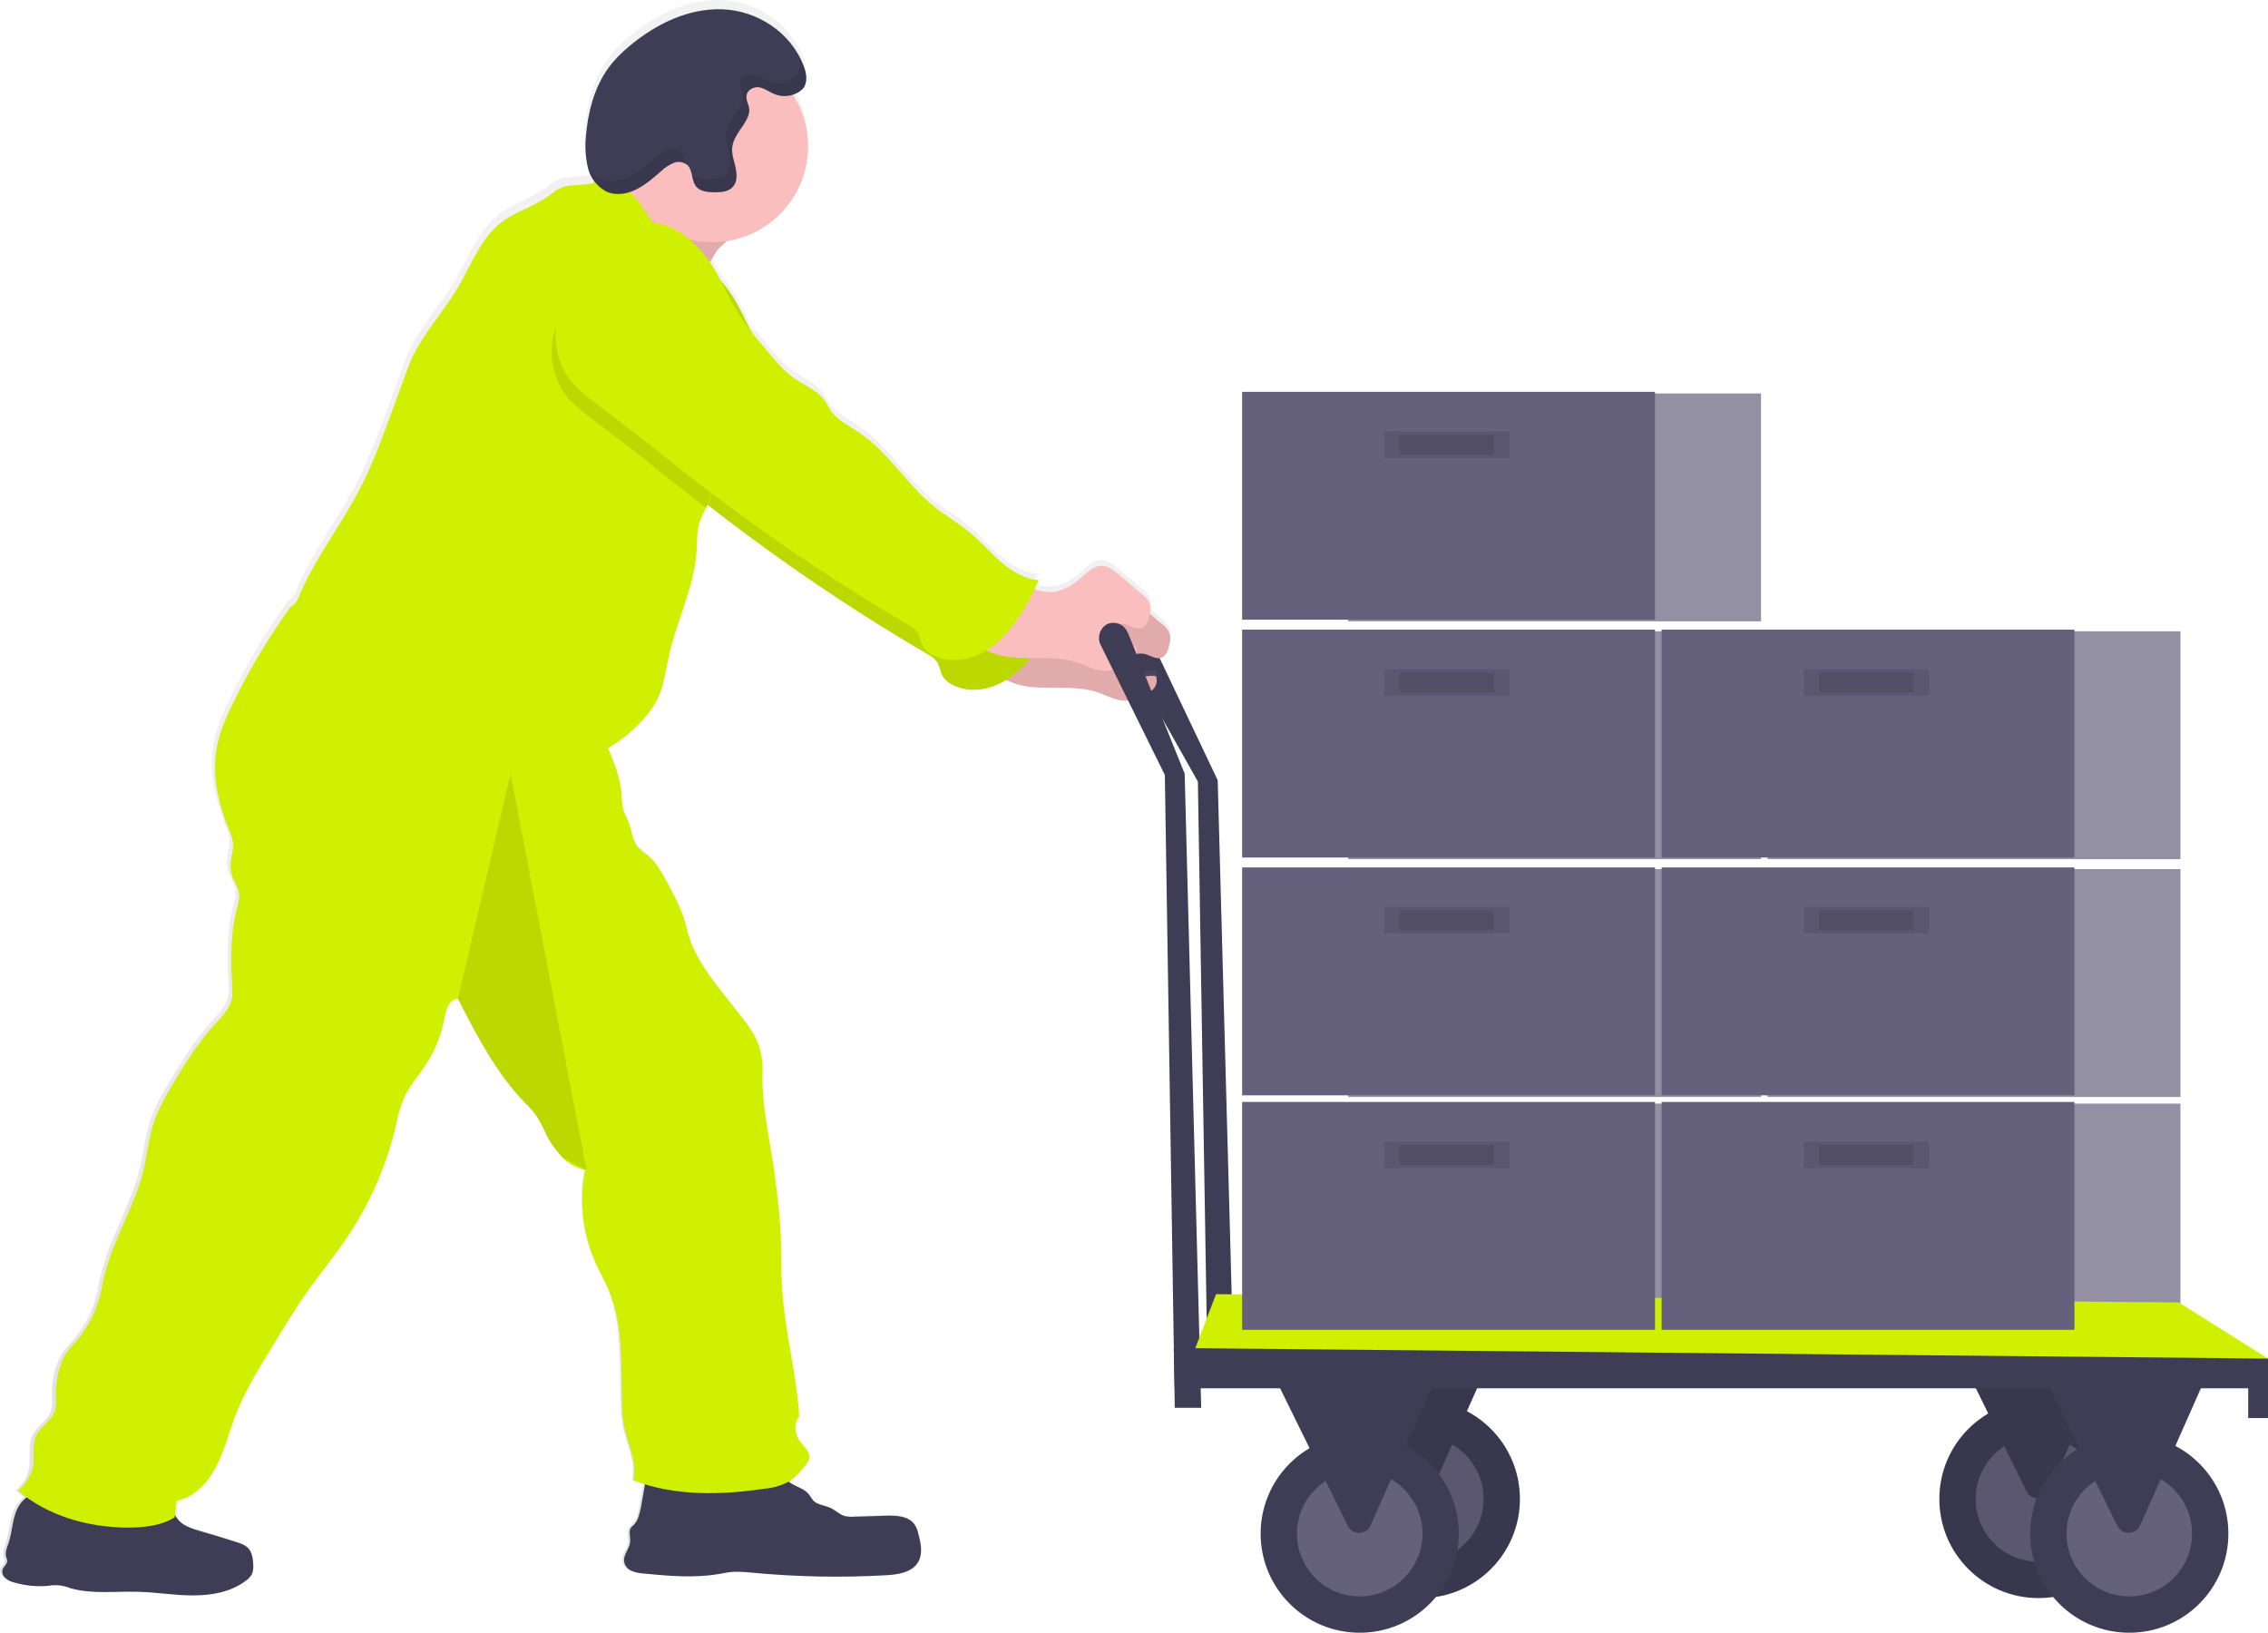 <?xml version="1.0" encoding="UTF-8"?><svg id="Ebene_1" xmlns="http://www.w3.org/2000/svg" xmlns:xlink="http://www.w3.org/1999/xlink" viewBox="0 0 871.81 627.6"><defs><style>.cls-1,.cls-2{opacity:.1;}.cls-3{fill:#fbbebe;}.cls-4{fill:#65617d;}.cls-5{fill:#cff000;}.cls-6{fill:#3f3d56;}.cls-2{isolation:isolate;}.cls-7{opacity:.7;}.cls-8{fill:url(#Unbenannter_Verlauf);}</style><linearGradient id="Unbenannter_Verlauf" x1="934.49" y1="285.37" x2="934.49" y2="-327.63" gradientTransform="translate(1159.37 327.63) rotate(-180) scale(1 -1)" gradientUnits="userSpaceOnUse"><stop offset="0" stop-color="gray" stop-opacity=".25"/><stop offset=".54" stop-color="gray" stop-opacity=".12"/><stop offset="1" stop-color="gray" stop-opacity=".1"/></linearGradient></defs><g class="cls-7"><rect class="cls-4" x="679.47" y="424.21" width="158.7" height="87.6"/><rect class="cls-2" x="734.06" y="439.44" width="48.25" height="10.16"/><rect class="cls-2" x="740.15" y="440.71" width="36.18" height="7.62"/><rect class="cls-4" x="518.23" y="424.21" width="158.7" height="87.6"/><rect class="cls-2" x="572.82" y="439.44" width="48.25" height="10.16"/><rect class="cls-2" x="578.91" y="440.71" width="36.18" height="7.62"/><rect class="cls-4" x="679.47" y="334.07" width="158.7" height="87.6"/><rect class="cls-2" x="734.06" y="349.3" width="48.25" height="10.16"/><rect class="cls-2" x="740.15" y="350.57" width="36.18" height="7.62"/><rect class="cls-4" x="518.23" y="334.07" width="158.7" height="87.6"/><rect class="cls-2" x="572.82" y="349.3" width="48.25" height="10.16"/><rect class="cls-2" x="578.91" y="350.57" width="36.18" height="7.62"/><rect class="cls-4" x="679.47" y="242.65" width="158.7" height="87.6"/><rect class="cls-2" x="734.06" y="257.89" width="48.25" height="10.16"/><rect class="cls-2" x="740.15" y="259.16" width="36.18" height="7.62"/><rect class="cls-4" x="518.23" y="242.65" width="158.7" height="87.6"/><rect class="cls-2" x="572.82" y="257.89" width="48.25" height="10.16"/><rect class="cls-2" x="578.91" y="259.16" width="36.18" height="7.62"/><rect class="cls-4" x="518.23" y="151.24" width="158.7" height="87.6"/><rect class="cls-2" x="572.82" y="166.48" width="48.25" height="10.16"/><rect class="cls-2" x="578.91" y="167.75" width="36.18" height="7.62"/></g><path class="cls-6" d="M429.48,245.45l30.98,54.97,3.81,233.1h10.16s-6.35-233.61-6.35-233.61l-28.19-59.29c-.13,0-.13-.13-.13-.13-1.27-3.05-4.7-4.44-7.74-3.17-1.78,.89-2.92,2.67-3.17,4.57-.13,1.27,0,2.54,.63,3.55Z"/><path class="cls-8" d="M.1,602.97c.51-1.02,1.65-1.78,1.65-2.92,0-.51-.13-1.02-.38-1.52-.51-1.78,.25-3.55,.89-5.33,1.27-4.19,1.4-8.76,3.05-12.7,.38-.89,.76-1.52,1.27-2.29,.76-1.02,1.65-2.03,2.67-2.79-1.14-.89-2.16-1.65-3.17-2.54,2.67-2.16,4.57-5.21,5.08-8.51,.76-4.19-.51-8.89,1.27-12.57s6.09-5.84,7.24-9.78c.38-1.78,.51-3.68,.25-5.59,0-3.94,.51-7.87,1.78-11.55,.51-1.65,1.27-3.17,2.16-4.57,1.27-1.78,2.67-3.55,4.19-5.08,5.08-5.97,8.51-13.08,9.78-20.82,2.79-16.76,13.33-31.61,16.63-48.37,1.02-5.46,1.78-11.05,3.55-16.25,1.78-4.57,3.94-8.89,6.6-13.08,4.82-8.13,9.78-16.38,16.12-23.36,3.43-3.81,7.49-7.87,7.24-12.95-.51-10.16-1.02-20.57,1.27-30.47,.63-2.67,1.65-5.46,1.27-8.25,0-.25-.13-.38-.13-.63-.63-1.52-1.27-3.05-2.03-4.57-.13-.25-.25-.63-.38-.89-.63-1.9-.89-3.94-.63-5.84,.25-2.41,1.14-4.82,.89-7.24v-.38c-.25-1.4-.76-2.67-1.27-3.94-1.4-3.68-2.67-7.36-3.68-11.05-1.78-6.35-2.29-12.95-1.52-19.43,1.02-7.24,4.06-14.09,7.36-20.69,6.09-12.44,13.33-24.5,21.33-35.8,1.4-.76,2.41-1.9,3.05-3.43,5.84-14.73,15.87-27.3,23.23-41.39,5.33-10.16,9.14-20.95,13.08-31.61,2.03-5.46,3.94-10.92,5.97-16.38,4.44-12.06,14.35-21.58,20.44-32.88,4.57-8.38,8.38-17.77,16-23.49,5.21-3.94,11.68-5.71,17.01-9.4,2.16-1.4,4.06-3.3,6.6-4.06,1.14-.25,2.29-.51,3.55-.51,2.67-.25,4.95-.51,7.49-.76h.13c.13-.13,.25-.38,.38-.63s.25-.51,.38-.76l-.13-.25-.13-.13c-.25-.38-.38-.76-.63-1.14h0c-.25-.38-.38-.63-.63-1.27s-.51-1.14-.63-1.78c-.25-1.02-.51-2.03-.63-3.05-.38-2.92-.38-5.84-.13-8.76,.76-9.52,3.17-19.04,8.51-26.53,2.29-3.17,5.08-6.09,8.13-8.63C251.73,5.62,264.43-.48,277.51,.03c12.06,.51,24.12,7.49,29.84,18.92l.13,.13c.38,.89,.76,1.9,1.14,2.79,.76,1.9,1.14,4.06,.89,6.09-.13,.89-.51,1.65-1.02,2.41-.63,.76-1.52,1.4-2.41,1.9-.51,.25-1.02,.51-1.65,.63,.63,1.02,1.27,2.03,1.78,3.05,2.67,5.21,4.06,10.92,4.06,16.76v.13c0,16.76-11.17,31.36-27.3,35.8-1.27,.38-2.67,.63-3.94,.89-1.27,1.02-2.41,2.16-3.55,3.3l-.25,.38c-.51,.76-1.65,2.54-2.79,4.57,.38,.51,.76,1.02,1.14,1.65,.51,.89,.89,1.52,1.52,2.54s1.14,2.03,1.65,3.05c2.29,2.67,4.19,5.46,5.97,8.51,2.03,3.55,3.68,7.24,5.59,10.92,2.16,2.67,4.44,5.33,6.6,8,3.17,3.81,6.48,7.62,10.28,10.28s8.51,4.44,11.17,8.25c.89,1.27,1.4,2.54,2.29,3.81,2.67,3.94,7.11,5.97,11.05,8.63,11.3,7.49,18.28,20.06,28.82,28.57,4.44,3.68,9.65,6.48,14.09,10.28,4.19,3.55,7.62,7.74,11.81,11.3s9.01,6.48,14.47,6.86c-.38,.89-.76,1.65-1.14,2.41-.13,.51-.38,.89-.63,1.4l1.02,.38c1.9,.63,3.94,.89,5.97,.76,4.19-.25,8-2.54,11.17-5.33,2.54-2.29,5.21-5.08,8.51-4.82,2.29,.25,4.06,1.78,5.84,3.17l9.27,7.74c1.52,1.02,2.67,2.54,3.3,4.32,.13,.76,.13,1.65,0,2.41-.13,.38-.25,.63-.25,1.02l.25,.25,4.19,3.55c1.52,1.02,2.67,2.54,3.3,4.32,.13,.89,.13,1.65,0,2.41h0c-.13,.51-.13,.89-.25,1.27-.38,2.03-1.02,4.44-3.05,5.21-.76,.25-1.52,.25-2.16,.13-1.4-.38-2.79-1.14-4.19-1.52-1.02-.25-2.16-.38-3.17-.13h0c-.13,.51-.38,1.02-.76,1.52-.13,.25-.38,.51-.63,.76-.38,.38-.76,.76-1.27,1.02l-.13,.13c-.25,.25-.51,.38-.76,.51l-1.52,.76v.25c0,.38,.13,.76,.25,1.14h0c.13,.25,.25,.51,.38,.63,.89,1.27,2.29,2.03,3.81,2.16h.51c.89,0,1.65,0,2.54-.13,1.4-.25,2.92-.38,4.32-.38,.25-.13,.51,0,.76,.13,.13,.25,.38,.51,.38,.76,.13,.63,.13,1.4,0,2.03-.25,.89-.76,1.78-1.4,2.41-.51,.51-1.02,.89-1.52,1.27-.51,.38-1.02,.63-1.52,.89l-1.02,.51c-1.78,.89-3.68,1.4-5.71,1.65h-1.14c-3.43-.13-6.73-2.03-10.03-3.17-4.95-1.78-10.41-1.78-15.62-1.78s-10.54,.13-15.62-1.4c-1.65-.51-3.17-1.27-4.7-2.03-.51,.38-1.14,.76-1.78,1.02-4.95,2.67-10.66,3.43-16.12,2.03-3.05-.76-5.97-2.67-7.11-5.59-.51-1.27-.63-2.54-1.27-3.81h0c0-.13-.13-.38-.25-.51-.76-1.14-1.9-2.03-3.17-2.67l-2.41-1.4c-28.44-16.76-55.61-35.42-81.64-55.74l-1.02-.76-.63,1.27-.25,.51c-.25,.38-.38,.89-.63,1.27-.51,1.02-1.02,2.03-1.4,3.17-1.52,3.94-1.27,8.38-1.52,12.57-1.02,13.97-7.74,26.66-10.66,40.25-1.27,5.59-1.78,11.55-4.44,16.76-1.02,2.03-2.29,3.81-3.68,5.59-4.19,5.33-9.4,9.78-15.24,13.2,.25,.63,.51,1.14,.76,1.78,2.16,4.57,3.55,9.4,4.32,14.47h0c0,.51,.13,1.02,.13,1.52,0,1.78,.13,3.43,.38,5.21,0,.13,.13,.38,.13,.51,.51,1.78,1.52,3.3,2.16,4.95,1.27,3.3,1.4,6.98,3.43,9.65,1.27,1.4,2.79,2.67,4.44,3.81,2.92,2.54,4.82,6.09,6.73,9.52,3.17,5.84,6.35,11.68,7.74,18.16,2.79,12.44,12.06,22.6,19.93,32.76,2.29,2.79,4.44,5.71,6.22,8.76,1.4,2.67,2.41,5.71,2.79,8.76v.25c.13,1.4,.13,2.79,.13,4.19-.51,14.98,3.55,29.58,5.21,44.56,.76,6.6,1.52,13.08,1.78,19.68s.13,13.33,.51,19.93c1.02,16.76,5.59,33.01,6.6,49.77-2.03,2.03-1.78,5.97-.38,8.51l.13,.13c.89,1.78,2.67,3.3,3.55,4.95v.13c.13,.13,.25,.38,.25,.51,.25,.63,.25,1.4,.13,2.03-.25,.89-.76,1.65-1.4,2.41-1.78,2.41-3.81,4.57-6.22,6.22l.25,.25c.38,.25,.63,.38,1.02,.63,2.16,1.27,4.95,2.03,6.48,4.06,0,.13,.13,.13,.13,.25h0c0,.13,.13,.13,.13,.25,.25,.38,.63,.89,.89,1.27l.25,.25c1.65,1.9,4.57,2.03,6.98,3.17,1.9,.89,3.43,2.41,5.46,3.05,1.27,.25,2.41,.38,3.68,.25l12.32-.38c3.81-.13,8.25,0,10.54,2.92,.13,.13,.13,.25,.25,.38,.76,1.14,1.27,2.41,1.52,3.81,1.02,3.68,1.78,7.87-.25,11.05-2.41,3.81-7.62,4.57-12.19,4.82-17.39,1.02-34.91,.63-52.31-1.02-2.41-.25-4.7-.38-7.11-.25-1.9,.13-3.68,.63-5.59,.89-9.4,1.65-18.92,.63-28.44-.25-.76,0-1.52-.13-2.29-.25l-.38-.13c-.63-.13-1.27-.38-1.9-.63-1.52-.63-2.54-1.9-2.92-3.55-.38-2.67,2.03-4.82,2.29-7.49,.13-1.78-.76-3.94,.25-5.46,.38-.51,.76-.89,1.27-1.27,1.78-1.78,2.29-4.44,2.67-6.86,.51-2.79,1.02-5.71,1.52-8.51v-.25c-1.27-.38-2.67-.89-4.06-1.4l-.25-.13c.63-2.67,.51-5.59-.13-8.25-.76-3.68-2.16-7.24-3.05-10.79-.76-3.17-1.14-6.35-1.14-9.52-.63-14.6,.63-29.84-4.44-43.42-.13-.63-.38-1.14-.63-1.78-1.4-3.43-3.3-6.6-4.82-10.03-.51-1.4-1.14-2.79-1.65-4.19,0-.25-.13-.63-.25-.89-3.3-9.78-4.19-20.19-2.29-30.34,0-.13,0-.38,.13-.51s.13-.25,.13-.38c-.63-.13-1.14-.25-1.78-.38h0c-1.52-.51-2.92-1.27-4.19-2.16-1.02-.76-1.9-1.4-2.67-2.29-2.79-2.92-4.95-6.22-6.73-9.9-.89-2.03-1.9-3.94-3.05-5.84-1.4-1.9-2.92-3.81-4.7-5.46-10.79-11.43-18.16-25.65-25.39-39.61l-.38-.76h0c-3.55,.38-4.57,4.19-5.21,7.62-1.14,6.22-3.43,12.06-6.73,17.27-3.05,4.95-7.11,9.27-9.27,14.6-1.14,3.17-2.03,6.35-2.67,9.65-4.06,17.01-11.43,33.14-21.71,47.36-3.68,5.08-7.62,9.9-11.3,14.98-5.46,7.62-10.41,15.74-15.24,23.87-5.33,8.89-10.66,17.65-14.22,27.3-2.29,6.35-3.94,12.95-7.11,18.92-1.4,2.67-3.3,5.21-5.46,7.36-2.54,2.67-5.84,4.44-9.4,5.33-.25,1.65-.38,3.3-.63,4.82-.13,.25-.25,.38-.13,.63s.25,.51,.38,.76c.76,1.27,1.9,2.41,3.17,3.17,1.02,.51,2.03,1.02,3.17,1.4l.89,.25,1.4,.38,.51,.13c2.54,.76,5.21,1.65,7.49,2.29s4.7,1.4,6.98,2.16c1.4,.38,2.54,.89,3.68,1.78,1.65,1.52,2.16,4.06,2.29,6.35,.25,1.27,.13,2.54-.38,3.81-.63,1.14-1.52,2.03-2.54,2.79-5.33,4.06-12.19,5.59-18.92,5.71h-2.16c-6.86-.13-13.71-1.27-20.57-1.4h-1.9c-4.06,0-8.13,.13-12.06,.13h-1.27c-3.55-.13-7.11-.63-10.54-1.52-1.65-.51-3.17-.89-4.82-1.14h-.13c-1.02,0-2.16,.13-3.3,.25-1.52,.13-3.05,.13-4.57,.13h-.76c-2.67-.13-5.33-.51-7.87-1.27h0c-1.4-.38-2.54-.89-3.55-1.78-.25-.25-.38-.38-.51-.63-.76-.76-1.02-1.9-.76-2.79Z"/><path class="cls-3" d="M275.98,95.89c2.54-3.05,8.89-6.48,7.87-10.92s-7.87-8.63-11.17-11.43c-8.25-7.11-17.01-13.84-27.17-17.77-1.02,6.35-2.41,12.7-5.71,18.28-3.3,5.59-8.89,10.16-15.24,10.66l23.61,15.11c6.73,4.32,13.71,8.76,21.46,10.79-2.54-.63,5.46-13.71,6.35-14.73Z"/><path class="cls-2" d="M275.98,95.89c2.54-3.05,8.89-6.48,7.87-10.92s-7.87-8.63-11.17-11.43c-8.25-7.11-17.01-13.84-27.17-17.77-1.02,6.35-2.41,12.7-5.71,18.28-3.3,5.59-8.89,10.16-15.24,10.66l23.61,15.11c6.73,4.32,13.71,8.76,21.46,10.79-2.54-.63,5.46-13.71,6.35-14.73Z"/><path class="cls-3" d="M397.61,235.16c-8,3.81-10.79,10.16-17.9,15.36-.38,.25-.76,.76-1.02,1.27,0,.51,0,1.02,.25,1.52,2.03,4.95,6.73,8.13,11.81,9.65,5.08,1.52,10.28,1.4,15.62,1.4s10.66,.13,15.62,1.78c3.68,1.27,7.24,3.43,11.17,3.17,2.03-.25,3.94-.76,5.71-1.65,1.52-.63,2.92-1.4,4.19-2.54s1.78-2.79,1.52-4.44h0c0-.51-.51-1.02-1.14-.89-2.29-.13-4.57,.63-6.86,.51s-4.82-1.65-4.82-3.94c.13-1.02,.51-2.03,1.27-2.79,1.9-2.03,4.57-2.79,7.24-2.16,2.03,.63,4.32,2.16,6.22,1.4s2.67-3.17,3.05-5.21c.38-1.14,.38-2.41,.25-3.55-.63-1.78-1.78-3.3-3.3-4.32l-9.14-7.74c-1.78-1.4-3.55-2.92-5.84-3.05-3.3-.25-5.97,2.54-8.51,4.7-3.17,2.79-6.98,5.08-11.17,5.33-4.57,.25-9.01-1.9-13.2-4.06l-1.02,.25Z"/><path class="cls-2" d="M397.61,235.16c-8,3.81-10.79,10.16-17.9,15.36-.38,.25-.76,.76-1.02,1.27,0,.51,0,1.02,.25,1.52,2.03,4.95,6.73,8.13,11.81,9.65,5.08,1.52,10.28,1.4,15.62,1.4s10.66,.13,15.62,1.78c3.68,1.27,7.24,3.43,11.17,3.17,2.03-.25,3.94-.76,5.71-1.65,1.52-.63,2.92-1.4,4.19-2.54s1.78-2.79,1.52-4.44h0c0-.51-.51-1.02-1.14-.89-2.29-.13-4.57,.63-6.86,.51s-4.82-1.65-4.82-3.94c.13-1.02,.51-2.03,1.27-2.79,1.9-2.03,4.57-2.79,7.24-2.16,2.03,.63,4.32,2.16,6.22,1.4s2.67-3.17,3.05-5.21c.38-1.14,.38-2.41,.25-3.55-.63-1.78-1.78-3.3-3.3-4.32l-9.14-7.74c-1.78-1.4-3.55-2.92-5.84-3.05-3.3-.25-5.97,2.54-8.51,4.7-3.17,2.79-6.98,5.08-11.17,5.33-4.57,.25-9.01-1.9-13.2-4.06l-1.02,.25Z"/><path class="cls-5" d="M232.05,117.72c-2.92,3.17-5.46,6.73-7.74,10.41-5.21,9.9-3.81,21.96,3.3,30.47,2.41,2.67,5.21,5.08,8.25,7.24,8.38,6.48,16.5,12.44,24.63,19.04,30.47,24.76,62.72,47.1,96.62,66.91,1.27,.63,2.29,1.52,3.17,2.67,.63,1.4,1.14,2.79,1.52,4.32,1.14,2.92,4.06,4.7,7.11,5.59,8.38,2.54,17.65-1.4,23.87-7.74s10.54-14.22,14.09-22.22c-5.33-.38-10.16-3.3-14.35-6.86s-7.62-7.74-11.81-11.17c-4.44-3.81-9.52-6.6-14.09-10.28-10.54-8.51-17.52-20.95-28.82-28.44-3.94-2.67-8.38-4.7-11.05-8.63-.76-1.27-1.4-2.67-2.29-3.81-2.67-3.68-7.11-5.46-11.17-8.13-4.06-2.67-7.11-6.48-10.28-10.16-5.08-5.97-10.03-11.93-13.84-18.79-2.16-3.81-3.81-7.74-5.97-11.55-2.16-3.94-4.95-7.62-8.13-10.79-3.17-3.55-7.11-6.09-11.55-7.74s-9.52-1.02-13.46,1.52c-6.98,5.08-13.08,11.05-18.03,18.16Z"/><path class="cls-2" d="M232.05,117.72c-2.92,3.17-5.46,6.73-7.74,10.41-5.21,9.9-3.81,21.96,3.3,30.47,2.41,2.67,5.21,5.08,8.25,7.24,8.38,6.48,16.5,12.44,24.63,19.04,30.47,24.76,62.72,47.1,96.62,66.91,1.27,.63,2.29,1.52,3.17,2.67,.63,1.4,1.14,2.79,1.52,4.32,1.14,2.92,4.06,4.7,7.11,5.59,8.38,2.54,17.65-1.4,23.87-7.74s10.54-14.22,14.09-22.22c-5.33-.38-10.16-3.3-14.35-6.86s-7.62-7.74-11.81-11.17c-4.44-3.81-9.52-6.6-14.09-10.28-10.54-8.51-17.52-20.95-28.82-28.44-3.94-2.67-8.38-4.7-11.05-8.63-.76-1.27-1.4-2.67-2.29-3.81-2.67-3.68-7.11-5.46-11.17-8.13-4.06-2.67-7.11-6.48-10.28-10.16-5.08-5.97-10.03-11.93-13.84-18.79-2.16-3.81-3.81-7.74-5.97-11.55-2.16-3.94-4.95-7.62-8.13-10.79-3.17-3.55-7.11-6.09-11.55-7.74s-9.52-1.02-13.46,1.52c-6.98,5.08-13.08,11.05-18.03,18.16Z"/><path class="cls-6" d="M299.98,566.02c-1.52-1.4-2.41-1.14-4.57-1.02-5.08,.25-10.03,0-14.98-.76-9.65-1.27-19.55-3.17-29.2-1.02-.51,.13-1.02,.25-1.52,.63-.63,.63-1.02,1.52-1.02,2.41l-2.29,13.08c-.51,2.41-1.02,4.95-2.67,6.73-.51,.38-.89,.76-1.27,1.27-.89,1.52,0,3.55-.25,5.46-.25,2.67-2.67,4.82-2.29,7.49,.25,1.65,1.4,2.92,2.92,3.55s3.05,.89,4.7,1.02c9.4,.89,18.92,1.78,28.31,.25,1.9-.25,3.68-.76,5.59-.89,2.41-.13,4.82,0,7.11,.25,17.27,1.65,34.79,2.03,52.18,1.02,4.44-.25,9.65-1.02,12.06-4.82,2.03-3.17,1.27-7.24,.25-10.92-.25-1.4-.76-2.67-1.52-3.81-2.29-3.17-6.86-3.43-10.79-3.3l-12.32,.38c-1.27,.13-2.54,0-3.68-.25-1.9-.51-3.43-2.16-5.33-3.05-2.29-1.14-5.33-1.14-6.98-3.17-.51-.63-.89-1.4-1.4-2.03-1.52-2.03-4.19-2.79-6.48-4.06-2.03-1.14-3.05-3.05-4.57-4.44Z"/><path class="cls-6" d="M66.75,581.26c-1.14-3.05,.13-3.55-3.55-3.3-5.46,.51-10.92,0-16.25-1.52-4.44-1.4-8.76-3.43-13.46-4.44-4.06-.89-8.25-1.02-12.44-.38-5.08,.76-10.54,2.41-13.46,6.73s-2.67,9.9-4.32,14.85c-.63,1.78-1.4,3.55-.89,5.33,.13,.51,.38,1.02,.38,1.52,0,1.14-1.14,1.9-1.65,2.92-.51,1.27-.13,2.67,.89,3.55s2.29,1.52,3.55,1.78c4.32,1.27,8.76,1.65,13.2,1.27,1.02-.25,2.16-.25,3.3-.25,1.78,.13,3.43,.51,4.95,1.14,8.25,2.41,17.14,1.14,25.77,1.4,7.11,.13,14.09,1.4,21.33,1.4,7.24,0,14.6-1.27,20.31-5.59,1.02-.63,1.9-1.65,2.54-2.79,.38-1.27,.51-2.54,.38-3.81-.13-2.29-.51-4.82-2.29-6.35-1.14-.89-2.41-1.4-3.68-1.78-5.08-1.65-10.03-3.17-14.98-4.57-1.9-.51-3.81-1.27-5.46-2.16-1.9-1.14-3.3-2.92-4.19-4.95Z"/><circle class="cls-3" cx="273.82" cy="56.27" r="36.82"/><path class="cls-5" d="M12.66,564.25c.76-4.19-.51-8.76,1.27-12.44,1.78-3.68,6.09-5.84,7.24-9.65,.38-1.78,.51-3.68,.25-5.59,0-3.94,.51-7.87,1.78-11.55,.51-1.65,1.14-3.17,2.03-4.57,1.27-1.78,2.67-3.55,4.19-5.08,5.08-5.97,8.51-13.08,9.78-20.69,2.79-16.63,13.46-31.36,16.63-47.99,1.02-5.46,1.78-10.92,3.55-16.12,1.78-4.57,4.06-8.89,6.6-13.08,4.82-8.13,9.78-16.25,16.12-23.23,3.43-3.68,7.49-7.74,7.24-12.82-.51-10.03-1.02-20.31,1.27-30.22,.63-2.92,1.78-5.84,1.14-8.76-.63-1.52-1.27-3.05-2.03-4.57-.89-2.03-1.27-4.32-1.02-6.6,.25-2.41,1.14-4.82,.89-7.24-.25-1.52-.63-2.92-1.27-4.32-3.94-9.65-6.73-19.93-5.33-30.22,.89-7.24,3.94-13.97,7.24-20.57,6.09-12.44,13.33-24.25,21.33-35.55,1.4-.76,2.41-1.9,3.05-3.43,5.97-14.6,15.87-27.17,23.23-41.14,5.33-10.03,9.14-20.69,13.08-31.36l5.97-16.25c4.32-12.06,14.22-21.58,20.31-32.76,4.57-8.38,8.38-17.65,16-23.36,5.21-3.81,11.68-5.59,17.01-9.27,2.16-1.52,4.06-3.3,6.6-4.06,1.14-.25,2.29-.51,3.55-.51,2.67-.13,4.95-.51,7.62-.76,.89-1.78,1.52-3.55,1.78-5.46,2.03-.51,4.19,.13,5.71,1.52,1.4,1.4,2.79,2.92,4.06,4.57,1.4,1.65,2.92,3.05,4.32,4.57,3.17,3.43,5.33,7.74,8.25,11.3,2.16,2.67,4.82,4.95,7.24,7.49l.25,.25c11.55,12.19,17.27,28.82,15.87,45.58-.38,5.08,.76,10.28,1.02,15.36,.51,4.32,.38,8.63-.38,12.95-.63,3.3-2.16,6.48-2.41,9.78-.25,3.81,.76,7.62,0,11.43-.51,1.78-1.14,3.43-2.03,4.95-.89,1.65-1.78,3.3-2.41,4.95-1.52,4.06-1.27,8.38-1.52,12.57-1.02,13.84-7.74,26.53-10.66,39.99-1.27,5.59-1.78,11.43-4.44,16.63-1.02,2.03-2.29,3.81-3.68,5.59-4.19,5.21-9.4,9.65-15.24,13.08,2.41,5.71,4.82,11.68,5.21,17.77,0,1.9,.25,3.81,.63,5.71,.38,1.65,1.4,3.17,2.03,4.82,1.27,3.17,1.4,6.86,3.43,9.52,1.27,1.4,2.79,2.67,4.44,3.81,2.92,2.54,4.82,6.09,6.73,9.52,3.17,5.71,6.35,11.68,7.74,18.03,2.79,12.44,12.19,22.6,19.93,32.63,2.29,2.79,4.44,5.71,6.22,8.76,2.16,4.06,3.17,8.63,3.05,13.2-.51,14.85,3.55,29.46,5.21,44.31,.76,6.48,1.52,12.95,1.78,19.55,.25,6.6,.13,13.2,.51,19.81,1.02,16.63,5.59,32.88,6.6,49.51-2.03,2.03-1.78,6.09-.25,8.63,1.52,2.54,4.7,4.7,4.06,7.62-.25,.89-.76,1.78-1.4,2.41-1.78,2.41-3.81,4.57-6.22,6.22-2.92,1.52-6.09,2.54-9.4,2.79-16.89,2.54-34.66,2.92-50.53-3.17,1.52-6.22-1.65-12.82-3.17-19.04-.76-3.05-1.14-6.22-1.14-9.4-.63-15.11,.76-30.85-5.21-44.82-1.4-3.3-3.3-6.6-4.82-9.9-5.21-11.3-6.6-24-4.19-36.18-3.3-.63-6.35-2.29-8.63-4.7-2.79-2.92-5.08-6.22-6.73-9.78-.89-2.03-1.9-3.94-3.05-5.84-1.4-2.03-2.92-3.81-4.7-5.46-11.05-11.43-18.54-25.77-25.77-39.99h0c-3.55,.25-4.57,4.06-5.21,7.49-1.14,6.09-3.43,11.93-6.73,17.14-3.05,4.82-7.11,9.14-9.27,14.47-1.14,3.05-2.03,6.22-2.67,9.52-3.94,17.01-11.3,33.01-21.58,47.1-3.55,5.08-7.49,9.9-11.17,14.98-5.46,7.62-10.41,15.74-15.24,23.74-5.33,8.63-10.66,17.52-14.22,27.04-2.29,6.35-3.94,12.82-7.11,18.79s-8.25,11.3-14.85,12.7c-.38,2.03-.51,4.32-.89,6.35-5.33,3.3-11.93,3.94-18.28,3.94-14.98-.13-30.47-4.44-41.9-14.22,2.67-2.03,4.44-5.08,5.71-8.76Z"/><path class="cls-3" d="M389.99,223.74c-8,3.81-10.79,10.16-17.9,15.36-.38,.25-.76,.76-1.02,1.27,0,.51,0,1.02,.25,1.52,2.03,4.95,6.73,8.13,11.81,9.65s10.28,1.4,15.62,1.4,10.66,.13,15.62,1.78c3.68,1.27,7.24,3.43,11.17,3.17,2.03-.25,3.94-.76,5.71-1.65,1.52-.63,2.92-1.4,4.19-2.54s1.78-2.79,1.52-4.44h0c0-.51-.51-1.02-1.14-.89-2.29-.13-4.57,.63-6.86,.51s-4.82-1.65-4.82-3.94c.13-1.02,.51-2.03,1.27-2.79,1.9-2.03,4.57-2.79,7.24-2.16,2.03,.63,4.32,2.16,6.22,1.4s2.67-3.17,3.05-5.21c.38-1.14,.38-2.41,.25-3.55-.63-1.78-1.78-3.3-3.3-4.32l-9.14-7.74c-1.78-1.4-3.55-2.92-5.84-3.05-3.3-.25-5.97,2.54-8.51,4.7-3.17,2.79-6.98,5.08-11.17,5.33-4.57,.25-9.01-1.9-13.2-4.06l-1.02,.25Z"/><path class="cls-6" d="M286.9,36.85c-.13,2.79,1.78,4.06,.89,7.11-1.4,4.57-5.84,7.74-6.35,12.82-.25,2.54,.76,5.08,1.27,7.49s.76,5.33-.76,7.24c-1.65,2.16-4.44,2.41-7.11,2.41s-5.97-.25-7.49-2.54-1.14-5.59-2.79-7.62c-1.4-1.4-3.43-1.9-5.33-1.27-1.78,.76-3.55,1.78-4.95,3.17-3.05,2.67-6.22,5.46-9.9,7.24s-8,2.41-11.68,.51c-3.43-2.03-5.84-5.21-6.73-9.01-.89-3.94-1.14-7.87-.76-11.81,.76-9.4,3.17-18.79,8.51-26.28,2.29-3.17,5.08-5.97,8.13-8.51,10.28-8.63,22.85-14.73,35.93-14.22,13.08,.51,26.15,8.63,31.11,21.71,1.14,2.67,1.65,6.09,0,8.51-.63,.76-1.52,1.4-2.41,1.9-2.67,1.4-5.84,1.65-8.63,.51-2.03-.76-3.94-2.29-6.09-2.67-1.9-.25-4.57,.89-4.82,3.3Z"/><path class="cls-2" d="M196.25,297.37l29.2,152.35-9.14-4.57c-2.79-2.92-5.08-6.22-6.73-9.78-.89-2.03-1.9-3.94-3.05-5.84-1.4-2.03-2.92-3.81-4.7-5.46-11.05-11.43-18.54-25.77-25.77-39.99h0v-.25s20.19-86.46,20.19-86.46Z"/><path class="cls-2" d="M215.04,122.8c2.29-3.68,4.82-7.24,7.74-10.41,5.21-6.73,11.43-12.82,18.28-17.9,4.06-2.67,9.01-3.17,13.46-1.65,1.52,.51,2.92,1.14,4.32,1.9l.25,.25c11.55,12.19,17.39,28.82,16,45.71-.38,5.08,.76,10.28,1.02,15.36,.51,4.32,.38,8.63-.38,12.95-.63,3.3-2.16,6.48-2.41,9.78-.25,3.81,.76,7.62,0,11.43-.51,1.78-1.14,3.43-2.03,4.95-6.73-5.21-13.33-10.41-19.93-15.74-8.13-6.73-16.25-12.7-24.63-19.04-2.92-2.16-5.71-4.57-8.25-7.24-7.11-8.51-8.38-20.44-3.43-30.34Z"/><path class="cls-5" d="M224.44,106.3c-2.92,3.17-5.46,6.73-7.74,10.41-5.21,9.9-3.81,21.96,3.3,30.47,2.41,2.67,5.21,5.08,8.25,7.24,8.38,6.48,16.5,12.44,24.63,19.04,30.47,24.76,62.72,47.1,96.62,66.91,1.27,.63,2.29,1.52,3.17,2.67,.63,1.4,1.14,2.79,1.52,4.32,1.14,2.92,4.06,4.7,7.11,5.59,8.38,2.54,17.65-1.4,23.87-7.74,6.22-6.35,10.54-14.22,14.09-22.22-5.33-.38-10.16-3.3-14.35-6.86s-7.62-7.74-11.81-11.17c-4.44-3.81-9.52-6.6-14.09-10.28-10.54-8.51-17.52-20.95-28.82-28.44-3.94-2.67-8.38-4.7-11.05-8.63-.76-1.27-1.4-2.67-2.29-3.81-2.67-3.68-7.11-5.46-11.17-8.13s-7.11-6.48-10.28-10.16c-5.08-5.97-10.03-11.93-13.84-18.79-2.16-3.81-3.81-7.74-5.97-11.55-2.16-3.94-4.95-7.62-8.13-10.79-3.17-3.55-7.11-6.09-11.55-7.74s-9.52-1.02-13.46,1.52c-6.98,5.08-13.08,11.05-18.03,18.16Z"/><g class="cls-1"><path d="M266.08,67.45c.25,1.4,.63,2.79,1.4,3.94,1.65,2.41,4.95,2.54,7.49,2.54s5.46-.25,7.11-2.41c1.52-1.9,1.4-4.7,.76-7.24-.63-2.54-1.52-4.95-1.27-7.49,.51-4.95,4.95-8.13,6.35-12.82,.89-3.05-1.14-4.32-.89-7.11,.13-2.41,2.79-3.55,4.7-3.3,2.16,.38,4.06,1.9,6.09,2.67,2.79,1.02,5.97,.89,8.63-.51,1.02-.38,1.78-1.14,2.41-1.9,1.65-2.29,1.02-5.71,0-8.51-.76-1.78-1.65-3.68-2.67-5.33,0,.13,.13,.13,.13,.25,1.14,2.67,1.65,6.09,0,8.51-.63,.76-1.52,1.4-2.41,1.9-2.67,1.4-5.84,1.65-8.63,.51-2.03-.76-3.94-2.29-6.09-2.67-1.9-.25-4.57,.89-4.7,3.3-.13,2.79,1.78,4.06,.89,7.11-1.4,4.57-5.84,7.74-6.35,12.82-.25,2.54,.76,5.08,1.27,7.49s.76,5.33-.76,7.24c-1.65,2.16-4.57,2.41-7.11,2.41-2.16,.13-4.57-.13-6.35-1.4Z"/><path d="M226.09,65.03c.89,3.55,3.3,6.6,6.48,8.51,3.68,1.9,8.13,1.27,11.68-.51s6.73-4.57,9.9-7.24c1.4-1.4,3.05-2.41,4.95-3.17,1.52-.51,3.05-.25,4.44,.51-.13-1.52-.63-3.05-1.52-4.32-1.4-1.4-3.43-1.9-5.33-1.27-1.78,.76-3.55,1.78-4.95,3.17-3.05,2.67-6.22,5.46-9.9,7.24s-8,2.41-11.68,.51c-1.52-.89-2.92-2.03-4.06-3.43Z"/></g><circle class="cls-6" cx="546.16" cy="576.18" r="38.09"/><circle class="cls-2" cx="546.16" cy="576.18" r="38.09"/><circle class="cls-4" cx="546.16" cy="576.18" r="24.12"/><circle class="cls-2" cx="546.16" cy="576.18" r="24.12"/><path class="cls-6" d="M511.88,512.83l29.71,60.43c.51,1.02,1.4,1.78,2.41,2.29,2.41,1.02,5.33-.13,6.35-2.54l25.01-56.5-63.48-3.68Z"/><path class="cls-2" d="M511.88,512.83l29.71,60.43c.51,1.02,1.4,1.78,2.41,2.29,2.41,1.02,5.33-.13,6.35-2.54l25.01-56.5-63.48-3.68Z"/><circle class="cls-6" cx="783.57" cy="576.18" r="38.09"/><circle class="cls-2" cx="783.57" cy="576.18" r="38.09"/><circle class="cls-4" cx="783.57" cy="576.18" r="24.12"/><circle class="cls-2" cx="783.57" cy="576.18" r="24.12"/><path class="cls-6" d="M749.29,512.83l29.71,60.43c.51,1.02,1.4,1.78,2.41,2.29,2.41,1.02,5.33-.13,6.35-2.54l25.01-56.5-63.48-3.68Z"/><path class="cls-2" d="M749.29,512.83l29.71,60.43c.51,1.02,1.4,1.78,2.41,2.29,2.41,1.02,5.33-.13,6.35-2.54l25.01-56.5-63.48-3.68Z"/><path class="cls-6" d="M423.13,247.99l24.63,49.9,3.81,243.26h10.16s-6.35-243.77-6.35-243.77l-21.84-54.21c-.13,0-.13-.13-.13-.13-1.27-3.05-4.7-4.44-7.74-3.17-1.78,.89-2.92,2.67-3.17,4.57-.13,1.27,0,2.54,.63,3.55Z"/><polygon class="cls-5" points="457.92 522.22 467.44 497.46 837.53 500.64 871.81 522.22 457.92 522.22"/><polygon class="cls-6" points="864.2 545.08 864.2 533.65 451.57 533.65 451.19 518.16 871.81 522.22 871.81 545.08 864.2 545.08"/><circle class="cls-6" cx="818.49" cy="589.51" r="38.09"/><circle class="cls-4" cx="818.49" cy="589.51" r="24.12"/><path class="cls-6" d="M784.21,526.16l29.71,60.43c.51,1.02,1.4,1.78,2.41,2.29,2.41,1.02,5.33-.13,6.35-2.54l25.01-56.5-63.48-3.68Z"/><circle class="cls-6" cx="522.67" cy="589.51" r="38.09"/><circle class="cls-4" cx="522.67" cy="589.51" r="24.12"/><path class="cls-6" d="M488.39,526.16l29.71,60.43c.51,1.02,1.4,1.78,2.41,2.29,2.41,1.02,5.33-.13,6.35-2.54l25.01-56.5-63.48-3.68Z"/><g><rect class="cls-4" x="638.71" y="423.57" width="158.7" height="87.6"/><rect class="cls-2" x="693.3" y="438.81" width="48.25" height="10.16"/><rect class="cls-2" x="699.27" y="440.08" width="36.18" height="7.62"/><rect class="cls-4" x="477.47" y="423.57" width="158.7" height="87.6"/><rect class="cls-2" x="532.06" y="438.81" width="48.25" height="10.16"/><rect class="cls-2" x="538.03" y="440.08" width="36.18" height="7.62"/><rect class="cls-4" x="638.71" y="333.43" width="158.7" height="87.6"/><rect class="cls-2" x="693.3" y="348.67" width="48.25" height="10.16"/><rect class="cls-2" x="699.27" y="349.94" width="36.18" height="7.62"/><rect class="cls-4" x="477.47" y="333.43" width="158.7" height="87.6"/><rect class="cls-2" x="532.06" y="348.67" width="48.25" height="10.16"/><rect class="cls-2" x="538.03" y="349.94" width="36.18" height="7.62"/><rect class="cls-4" x="638.71" y="242.02" width="158.7" height="87.6"/><rect class="cls-2" x="693.3" y="257.25" width="48.25" height="10.16"/><rect class="cls-2" x="699.27" y="258.52" width="36.18" height="7.62"/><rect class="cls-4" x="477.47" y="242.02" width="158.7" height="87.6"/><rect class="cls-2" x="532.06" y="257.25" width="48.25" height="10.16"/><rect class="cls-2" x="538.03" y="258.52" width="36.18" height="7.62"/><rect class="cls-4" x="477.47" y="150.61" width="158.7" height="87.6"/><rect class="cls-2" x="532.06" y="165.84" width="48.25" height="10.16"/><rect class="cls-2" x="538.03" y="167.11" width="36.18" height="7.62"/></g></svg>
